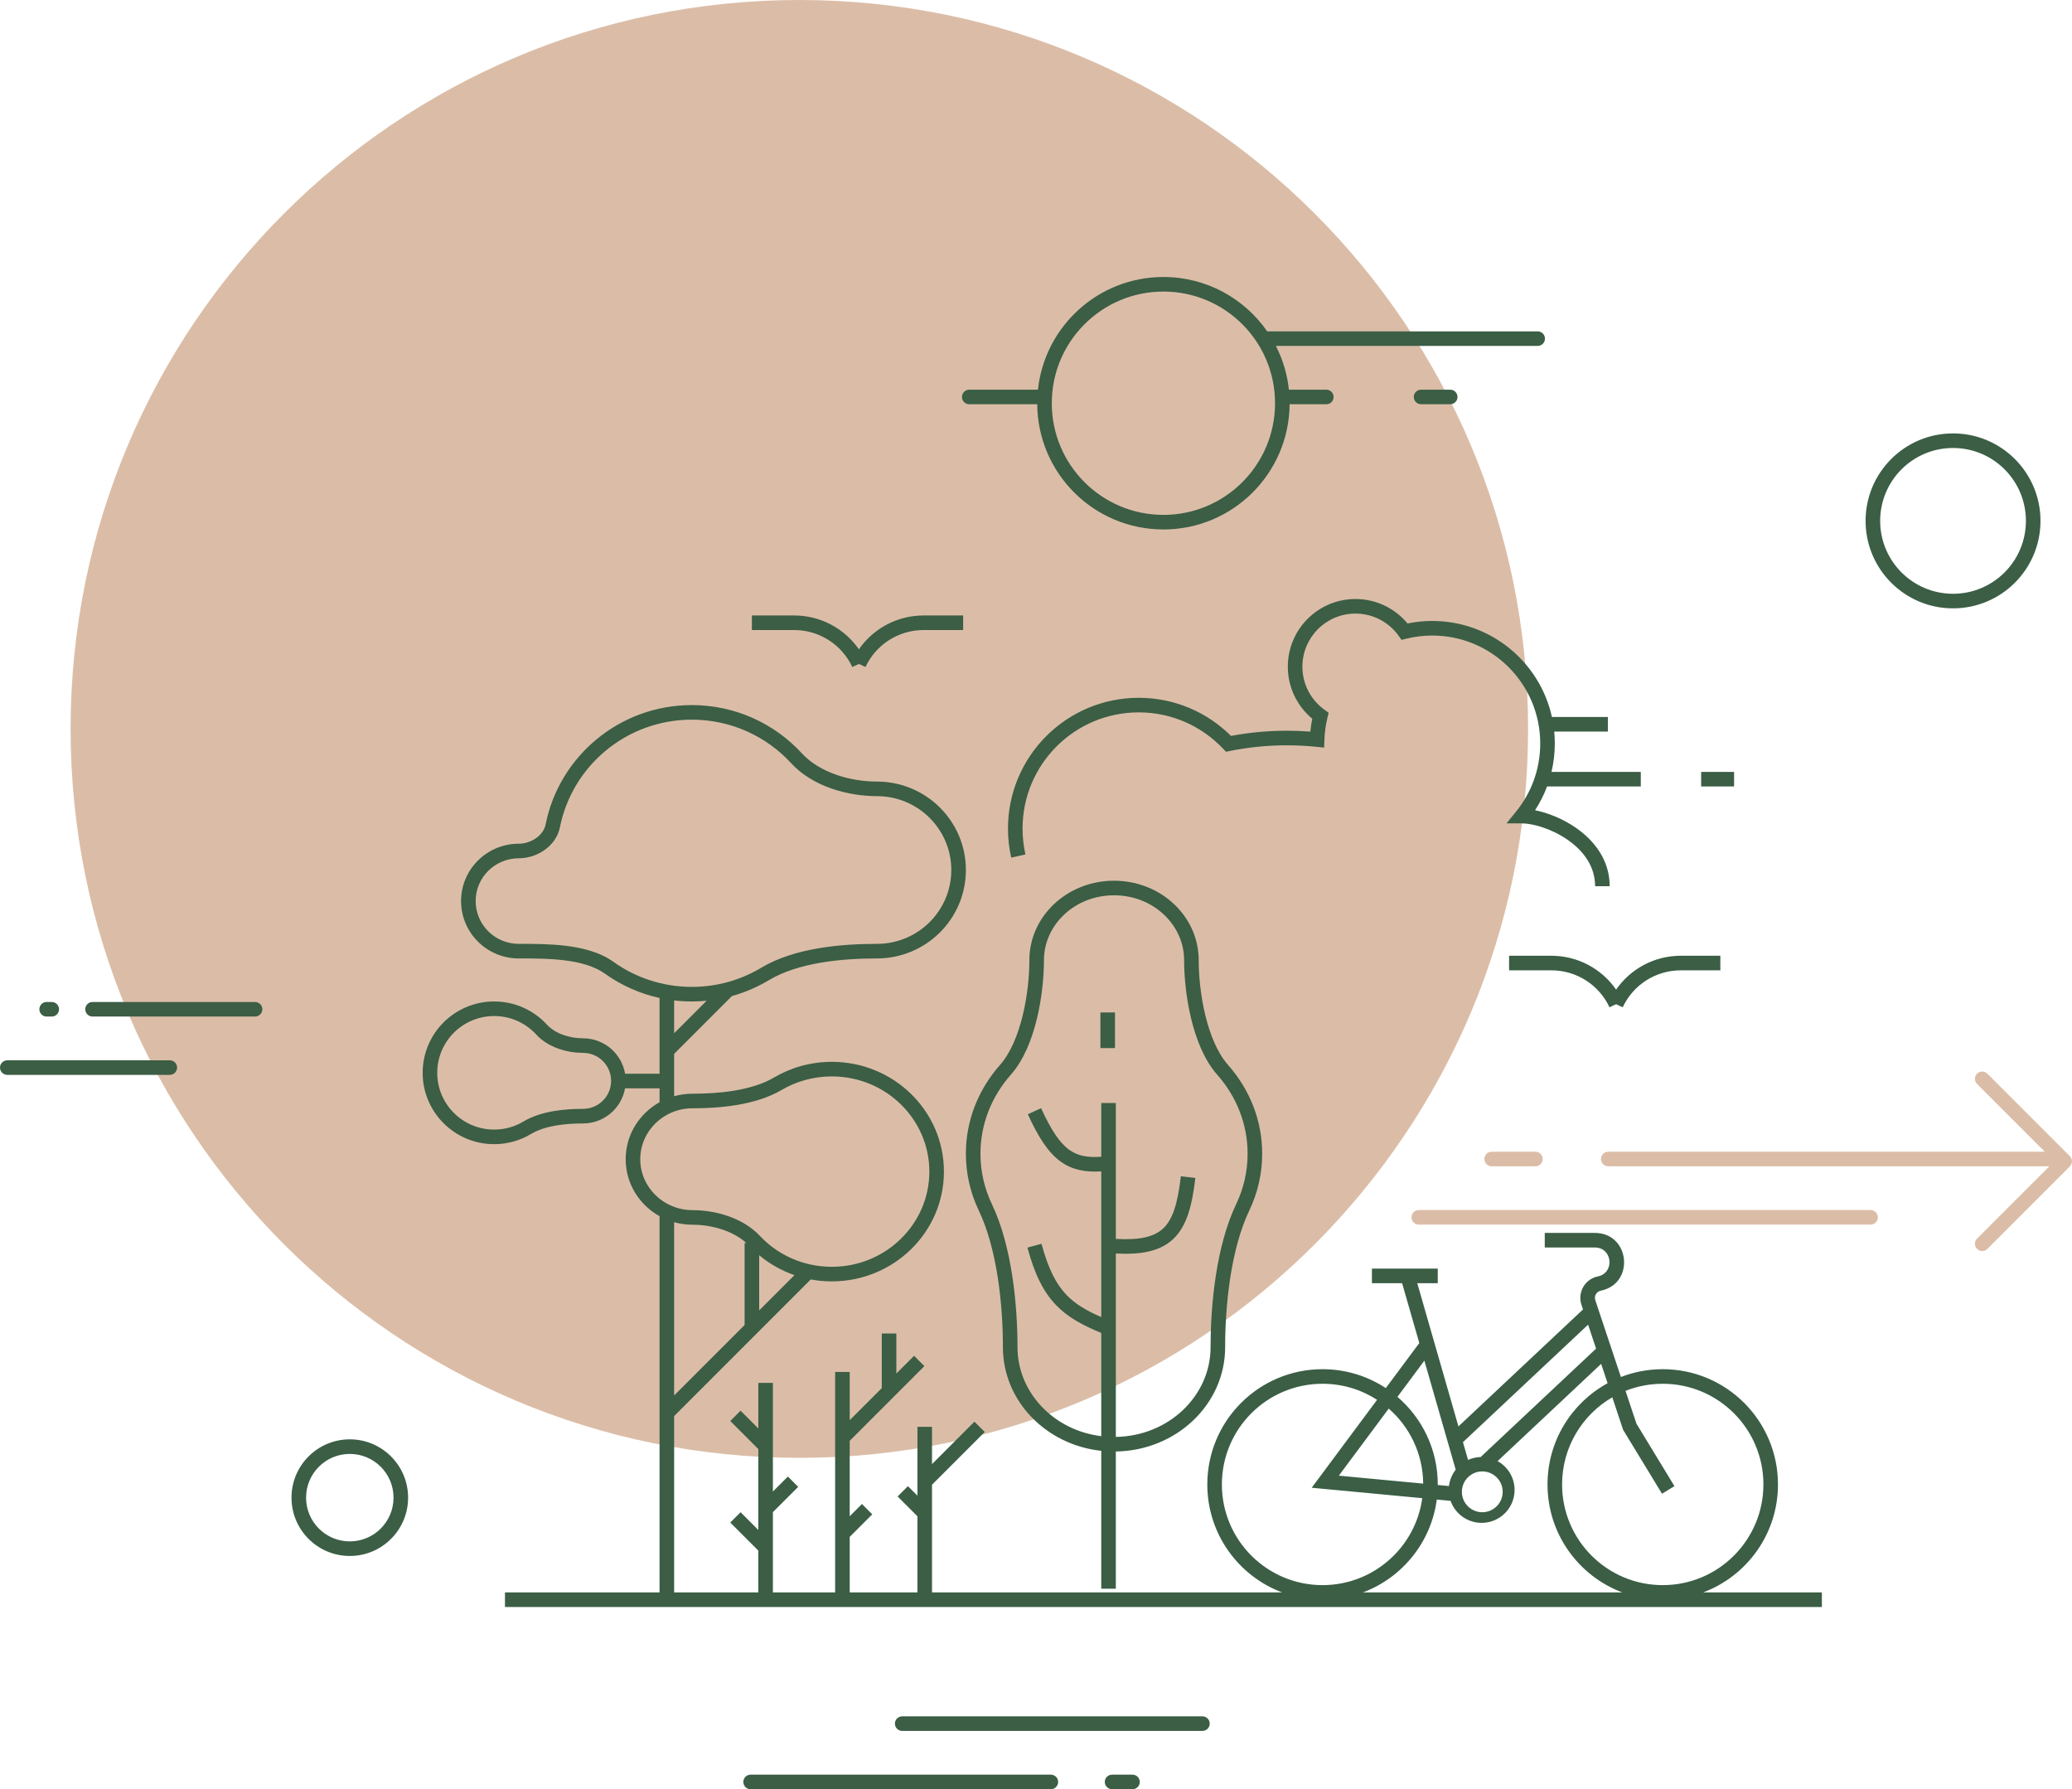<?xml version="1.0" encoding="UTF-8"?> <svg xmlns="http://www.w3.org/2000/svg" width="834" height="720" viewBox="0 0 834 720" fill="none"> <path fill-rule="evenodd" clip-rule="evenodd" d="M615.072 293.33C615.072 455.331 483.745 586.659 321.744 586.659C159.742 586.659 28.414 455.331 28.414 293.33C28.414 131.328 159.742 0 321.744 0C483.745 0 615.072 131.328 615.072 293.33ZM568.141 489.861C568.141 488.241 569.454 486.927 571.074 486.927H752.937C754.556 486.927 755.87 488.241 755.87 489.861C755.87 491.48 754.556 492.794 752.937 492.794H571.074C569.454 492.794 568.141 491.48 568.141 489.861ZM647.338 463.461C645.719 463.461 644.405 464.774 644.405 466.394C644.405 468.014 645.719 469.327 647.338 469.327H824.885L795.781 498.427C794.637 499.572 794.637 501.429 795.781 502.575C796.931 503.72 798.784 503.72 799.928 502.575L833.116 469.388C834.266 468.243 834.266 466.386 833.116 465.24L799.928 432.054C798.784 430.908 796.931 430.908 795.781 432.054C794.637 433.199 794.637 435.057 795.781 436.202L823.043 463.461H647.338ZM597.474 466.394C597.474 464.774 598.787 463.461 600.407 463.461H618.005C619.625 463.461 620.939 464.774 620.939 466.394C620.939 468.014 619.625 469.327 618.005 469.327H600.407C598.787 469.327 597.474 468.014 597.474 466.394Z" fill="#DBBDA7"></path> <path fill-rule="evenodd" clip-rule="evenodd" d="M468.288 207.192C493.103 207.192 513.219 187.075 513.219 162.261C513.219 137.446 493.103 117.329 468.288 117.329C443.473 117.329 423.357 137.446 423.357 162.261C423.357 187.075 443.473 207.192 468.288 207.192ZM468.288 213.058C496.205 213.058 518.862 190.538 519.084 162.674H533.86C535.48 162.674 536.793 161.361 536.793 159.741C536.793 158.121 535.48 156.807 533.86 156.807H518.796C518.126 150.528 516.312 144.59 513.566 139.207H618.924C620.544 139.207 621.858 137.894 621.858 136.274C621.858 134.654 620.544 133.341 618.924 133.341H510.394C510.284 133.341 510.175 133.347 510.068 133.359C500.898 120.128 485.605 111.463 468.288 111.463C442.075 111.463 420.5 131.317 417.779 156.807H390.128C388.509 156.807 387.195 158.121 387.195 159.741C387.195 161.361 388.509 162.674 390.128 162.674H417.492C417.714 190.538 440.371 213.058 468.288 213.058ZM569.06 159.741C569.06 158.121 570.373 156.807 571.993 156.807H583.725C585.344 156.807 586.658 158.121 586.658 159.741C586.658 161.361 585.344 162.674 583.725 162.674H571.993C570.373 162.674 569.06 161.361 569.06 159.741ZM815.449 209.607C815.449 225.807 802.32 238.94 786.116 238.94C769.919 238.94 756.783 225.807 756.783 209.607C756.783 193.407 769.919 180.274 786.116 180.274C802.32 180.274 815.449 193.407 815.449 209.607ZM821.316 209.607C821.316 229.047 805.558 244.806 786.116 244.806C766.68 244.806 750.917 229.047 750.917 209.607C750.917 190.166 766.68 174.407 786.116 174.407C805.558 174.407 821.316 190.166 821.316 209.607ZM71.278 429.604C71.278 431.224 69.966 432.537 68.345 432.537H2.933C1.313 432.537 0 431.224 0 429.604C0 427.984 1.313 426.671 2.933 426.671H68.345C69.966 426.671 71.278 427.984 71.278 429.604ZM102.665 409.071C104.286 409.071 105.599 407.757 105.599 406.137C105.599 404.518 104.286 403.204 102.665 403.204H37.253C35.633 403.204 34.32 404.518 34.32 406.137C34.32 407.757 35.633 409.071 37.253 409.071H102.665ZM140.798 620.268C150.519 620.268 158.398 612.389 158.398 602.668C158.398 592.948 150.519 585.069 140.798 585.069C131.078 585.069 123.198 592.948 123.198 602.668C123.198 612.389 131.078 620.268 140.798 620.268ZM140.798 626.135C153.759 626.135 164.265 615.628 164.265 602.668C164.265 589.708 153.759 579.202 140.798 579.202C127.838 579.202 117.332 589.708 117.332 602.668C117.332 615.628 127.838 626.135 140.798 626.135ZM363.142 690.667C361.522 690.667 360.208 691.981 360.208 693.6C360.208 695.22 361.522 696.534 363.142 696.534H483.993C485.614 696.534 486.927 695.22 486.927 693.6C486.927 691.981 485.614 690.667 483.993 690.667H363.142ZM299.196 717.067C299.196 715.448 300.51 714.134 302.13 714.134H422.981C424.602 714.134 425.915 715.448 425.915 717.067C425.915 718.686 424.602 720 422.981 720H302.13C300.51 720 299.196 718.686 299.196 717.067ZM447.623 714.134C446.003 714.134 444.69 715.448 444.69 717.067C444.69 718.686 446.003 720 447.623 720H455.836C457.456 720 458.769 718.686 458.769 717.067C458.769 715.448 457.456 714.134 455.836 714.134H447.623ZM271.344 491.823V561.558L299.708 533.194V500.176H300.389C294.83 495.152 286.24 492.838 278.771 492.838C276.195 492.838 273.703 492.484 271.344 491.823ZM304.715 536.483L271.344 569.855V640.801H305.23V623.968L293.942 612.68L298.09 608.532L305.23 615.672V607.293V583.109L293.942 571.821L298.09 567.673L305.23 574.813V556.495H311.097V581.894V600.211L317.132 594.176L321.28 598.324L311.097 608.508V622.753V640.801H336.15V617.232V552.078H342.017V571.5L354.923 558.593V536.618H360.79V552.727L367.93 545.587L372.078 549.735L359.931 561.883L342.017 579.796V610.15L346.948 605.219L351.096 609.367L342.017 618.447V640.801H369.279V610.165L361.304 602.189L365.452 598.041L369.279 601.868V574.164H375.146V589.169L392.224 572.09L396.373 576.238L375.146 597.465V608.95V640.801H516.066C498.476 634.211 485.954 617.245 485.954 597.354C485.954 571.738 506.719 550.973 532.334 550.973C541.738 550.973 550.489 553.772 557.798 558.582L571.284 540.45L564.359 516.361H552.211V510.494H578.715V516.361H570.463L577.323 540.225L587.034 574.005L637.181 526.929L636.553 525.055C634.887 520.045 637.967 514.701 643.142 513.642C650.082 512.22 649.049 502.004 641.962 502.004H621.781V496.137H641.962C656.119 496.137 658.184 516.549 644.321 519.388C642.596 519.743 641.564 521.527 642.121 523.2L652.428 554.125C657.65 552.09 663.329 550.973 669.271 550.973C694.885 550.973 715.653 571.738 715.653 597.354C715.653 617.245 703.128 634.211 685.54 640.801H733.317V646.668H203.255V640.801H265.477V489.407C257.334 484.874 251.842 476.303 251.842 466.477C251.842 456.651 257.334 448.081 265.477 443.547V437.955H251.581C250.156 445.986 243.125 452.085 234.664 452.085C227.92 452.085 219.519 452.858 213.729 456.331C209.401 458.927 204.332 460.421 198.913 460.421C183.014 460.421 170.126 447.566 170.126 431.709C170.126 415.852 183.014 402.998 198.913 402.998C207.321 402.998 214.888 406.593 220.151 412.327C223.613 416.099 229.555 417.817 234.664 417.817C243.174 417.817 250.24 423.988 251.605 432.089H265.477V401.594C257.407 399.822 249.947 396.435 243.458 391.791C234.92 385.679 220.088 385.682 209.407 385.685H208.808C195.983 385.685 185.586 375.35 185.586 362.601C185.586 349.853 195.983 339.518 208.808 339.518C213.55 339.518 218.704 336.37 219.622 331.745C225.061 304.374 249.343 283.733 278.474 283.733C296.025 283.733 311.816 291.226 322.786 303.168C329.956 310.974 342.343 314.511 352.977 314.511C372.749 314.511 388.777 330.444 388.777 350.097C388.777 369.752 372.749 385.685 352.977 385.685C338.939 385.685 321.42 387.271 309.397 394.474C304.832 397.21 299.87 399.357 294.619 400.813L271.344 424.087V441.132C273.703 440.47 276.195 440.117 278.771 440.117C289.357 440.117 302.518 438.913 311.627 433.562C318.403 429.581 326.336 427.292 334.815 427.292C359.737 427.292 379.94 447.069 379.94 471.464C379.94 495.86 359.737 515.636 334.815 515.636C331.918 515.636 329.085 515.369 326.34 514.858L304.715 536.483ZM590.911 587.489L588.858 580.341L639.223 533.058L642.438 542.705L595.98 586.317C594.179 586.37 592.466 586.784 590.911 587.489ZM585.937 591.41L573.322 547.539L562.485 562.11C572.419 570.617 578.715 583.25 578.715 597.354L578.714 597.575L583.22 598C583.514 595.532 584.482 593.271 585.937 591.41ZM583.877 603.955L578.32 603.43C576.067 620.647 564.372 634.893 548.603 640.801H653.003C635.409 634.211 622.89 617.245 622.89 597.354C622.89 579.778 632.664 564.486 647.078 556.618L644.479 548.834L602.797 587.965C606.874 590.225 609.632 594.571 609.632 599.562C609.632 606.881 603.701 612.814 596.385 612.814C590.6 612.814 585.69 609.115 583.877 603.955ZM558.975 566.83C567.4 574.189 572.75 584.979 572.847 597.022L538.902 593.819L558.975 566.83ZM554.29 563.299L531.084 594.5L527.975 598.681L533.163 599.17L572.474 602.879C569.78 622.641 552.835 637.868 532.334 637.868C509.959 637.868 491.821 619.729 491.821 597.354C491.821 574.979 509.959 556.84 532.334 556.84C540.426 556.84 547.964 559.212 554.29 563.299ZM628.757 597.354C628.757 582.377 636.882 569.299 648.967 562.287L653.232 575.091L653.338 575.405L653.514 575.688L668.972 601.087L673.982 598.037L658.694 572.921L654.288 559.7C658.923 557.855 663.98 556.84 669.271 556.84C691.647 556.84 709.786 574.979 709.786 597.354C709.786 619.729 691.647 637.868 669.271 637.868C646.896 637.868 628.757 619.729 628.757 597.354ZM271.344 415.79V402.581C273.682 402.856 276.061 402.997 278.474 402.997C280.483 402.997 282.469 402.899 284.427 402.707L271.344 415.79ZM305.574 505.11C309.727 508.572 314.53 511.31 319.777 513.124L305.574 527.327V505.11ZM314.599 438.62C320.494 435.157 327.403 433.159 334.815 433.159C356.616 433.159 374.073 450.426 374.073 471.464C374.073 492.502 356.616 509.77 334.815 509.77C323.324 509.77 313.017 504.963 305.846 497.318C298.878 489.889 287.727 486.971 278.771 486.971C267.02 486.971 257.708 477.678 257.708 466.477C257.708 455.276 267.02 445.983 278.771 445.983C289.459 445.983 304.026 444.831 314.599 438.62ZM198.913 454.554C203.24 454.554 207.27 453.365 210.712 451.3C217.985 446.937 227.822 446.219 234.664 446.219C240.927 446.219 245.977 441.159 245.977 434.951C245.977 428.742 240.927 423.683 234.664 423.683C228.611 423.683 220.8 421.71 215.829 416.294C211.632 411.722 205.613 408.864 198.913 408.864C186.24 408.864 175.993 419.107 175.993 431.709C175.993 444.312 186.24 454.554 198.913 454.554ZM489.942 432.475C497.617 441.157 502.174 452.228 502.174 464.261C502.174 471.498 500.528 478.369 497.56 484.58C489.549 501.345 487.266 524.878 487.266 542.157C487.266 561.517 470.605 577.868 449.133 578.229V534.409V504.424C459.506 504.966 467.004 503.475 472.172 498.648C477.744 493.443 479.856 485.008 481.138 474.012L475.311 473.333C474.023 484.381 472.018 490.764 468.168 494.36C464.724 497.577 459.168 499.109 449.133 498.548V468.151V443.857H443.266V465.493C437.566 465.901 433.717 465.043 430.494 462.77C426.636 460.049 423.191 454.98 419.05 445.947L413.717 448.392C417.91 457.539 421.888 463.879 427.113 467.564C431.73 470.82 436.96 471.768 443.266 471.373V501.28V530.012C437.218 527.371 432.814 524.758 429.315 521.129C425.11 516.766 421.961 510.663 419.215 500.514L413.552 502.046C416.427 512.673 419.924 519.84 425.092 525.2C429.847 530.133 435.802 533.305 443.266 536.385V577.925C423.969 575.573 409.552 560.166 409.552 542.157C409.552 524.878 407.269 501.345 399.257 484.58C396.29 478.369 394.643 471.498 394.643 464.261C394.643 452.228 399.201 441.157 406.876 432.475C412.141 426.52 415.393 418.063 417.361 409.962C419.359 401.733 420.2 393.162 420.2 386.365C420.2 372.304 432.469 360.274 448.409 360.274C464.348 360.274 476.618 372.304 476.618 386.365C476.618 393.162 477.459 401.733 479.458 409.962C481.426 418.063 484.677 426.52 489.942 432.475ZM443.266 639.318V583.827C420.988 581.435 403.685 563.691 403.685 542.157C403.685 525.115 401.396 502.661 393.964 487.109C390.631 480.133 388.777 472.401 388.777 464.261C388.777 450.702 393.922 438.271 402.481 428.589C411.154 418.779 414.333 399.109 414.333 386.365C414.333 368.716 429.589 354.408 448.409 354.408C467.228 354.408 482.484 368.716 482.484 386.365C482.484 399.109 485.665 418.779 494.337 428.589C502.896 438.271 508.041 450.702 508.041 464.261C508.041 472.401 506.187 480.133 502.854 487.109C495.422 502.661 493.133 525.115 493.133 542.157C493.133 565.096 473.499 583.733 449.133 584.096V639.318H443.266ZM442.928 407.414V421.77H448.794V407.414H442.928ZM278.474 397.13C288.696 397.13 298.238 394.321 306.382 389.442C319.892 381.347 338.852 379.818 352.977 379.818C369.542 379.818 382.911 366.479 382.911 350.097C382.911 333.717 369.542 320.377 352.977 320.377C341.423 320.377 327.155 316.597 318.465 307.137C308.563 296.357 294.321 289.599 278.474 289.599C252.171 289.599 230.276 308.233 225.376 332.888C224.549 337.054 221.897 340.2 218.961 342.208C216.028 344.213 212.408 345.384 208.808 345.384C199.19 345.384 191.453 353.126 191.453 362.601C191.453 372.077 199.19 379.818 208.808 379.818L209.495 379.818C214.674 379.816 221.226 379.814 227.59 380.578C234.139 381.363 241.311 383.039 246.873 387.02C255.761 393.382 266.667 397.13 278.474 397.13ZM545.589 241.046C530.551 241.046 518.361 253.236 518.361 268.273C518.361 276.703 522.195 284.238 528.203 289.229C527.854 290.928 527.593 292.658 527.424 294.415C524.308 294.174 521.159 294.051 517.981 294.051C510.297 294.051 502.777 294.768 495.486 296.138C485.972 286.663 472.843 280.8 458.349 280.8C429.284 280.8 405.723 304.362 405.723 333.427C405.723 337.446 406.174 341.363 407.029 345.129L412.75 343.83C411.991 340.487 411.59 337.006 411.59 333.427C411.59 307.602 432.525 286.667 458.349 286.667C471.749 286.667 483.828 292.299 492.357 301.334L493.475 302.518L495.071 302.195C502.473 300.702 510.134 299.918 517.981 299.918C521.992 299.918 525.954 300.123 529.857 300.522L532.981 300.843L533.087 297.703C533.191 294.626 533.614 291.632 534.324 288.753L534.8 286.822L533.182 285.665C527.755 281.785 524.228 275.441 524.228 268.273C524.228 256.476 533.791 246.912 545.589 246.912C552.757 246.912 559.1 250.44 562.98 255.866L564.137 257.485L566.069 257.009C569.41 256.184 572.906 255.746 576.509 255.746C600.503 255.746 619.957 275.199 619.957 299.194C619.957 309.567 616.325 319.084 610.259 326.554L606.382 331.336H612.542C617.029 331.336 624.568 333.492 630.969 337.927C637.316 342.326 642.045 348.591 642.045 356.617H647.911C647.911 345.994 641.593 338.151 634.307 333.105C629.05 329.462 623.025 327.079 617.874 326.05C619.816 323.068 621.441 319.863 622.708 316.482H660.436V310.616H624.492C625.36 306.949 625.823 303.125 625.823 299.194C625.823 297.575 625.747 295.975 625.595 294.396H647.184V288.53H624.668C619.793 266.421 600.081 249.88 576.509 249.88C573.098 249.88 569.765 250.227 566.544 250.888C561.554 244.879 554.019 241.046 545.589 241.046ZM624.486 390.47H607.426V384.604H624.486C634.975 384.604 644.655 389.787 650.498 398.229C656.341 389.787 666.016 384.604 676.505 384.604H692.456V390.47H676.505C666.491 390.47 657.386 396.269 653.156 405.342L650.498 404.101L647.835 405.342C643.605 396.269 634.5 390.47 624.486 390.47ZM302.642 253.537H319.701C329.712 253.537 338.818 259.336 343.052 268.409L345.71 267.168L348.368 268.409C352.602 259.336 361.708 253.537 371.719 253.537H387.673V247.671H371.719C361.231 247.671 351.553 252.855 345.71 261.295C339.866 252.855 330.188 247.671 319.701 247.671H302.642V253.537ZM697.983 316.482H684.73V310.616H697.983V316.482ZM23.761 406.137C23.761 407.757 22.448 409.071 20.828 409.071H18.775C17.155 409.071 15.842 407.757 15.842 406.137C15.842 404.518 17.155 403.204 18.775 403.204H20.828C22.448 403.204 23.761 404.518 23.761 406.137ZM596.631 608.535C601.166 608.535 604.845 604.857 604.845 600.322C604.845 595.786 601.166 592.108 596.631 592.108C592.096 592.108 588.418 595.786 588.418 600.322C588.418 604.857 592.096 608.535 596.631 608.535Z" fill="#3B5E45"></path> </svg> 